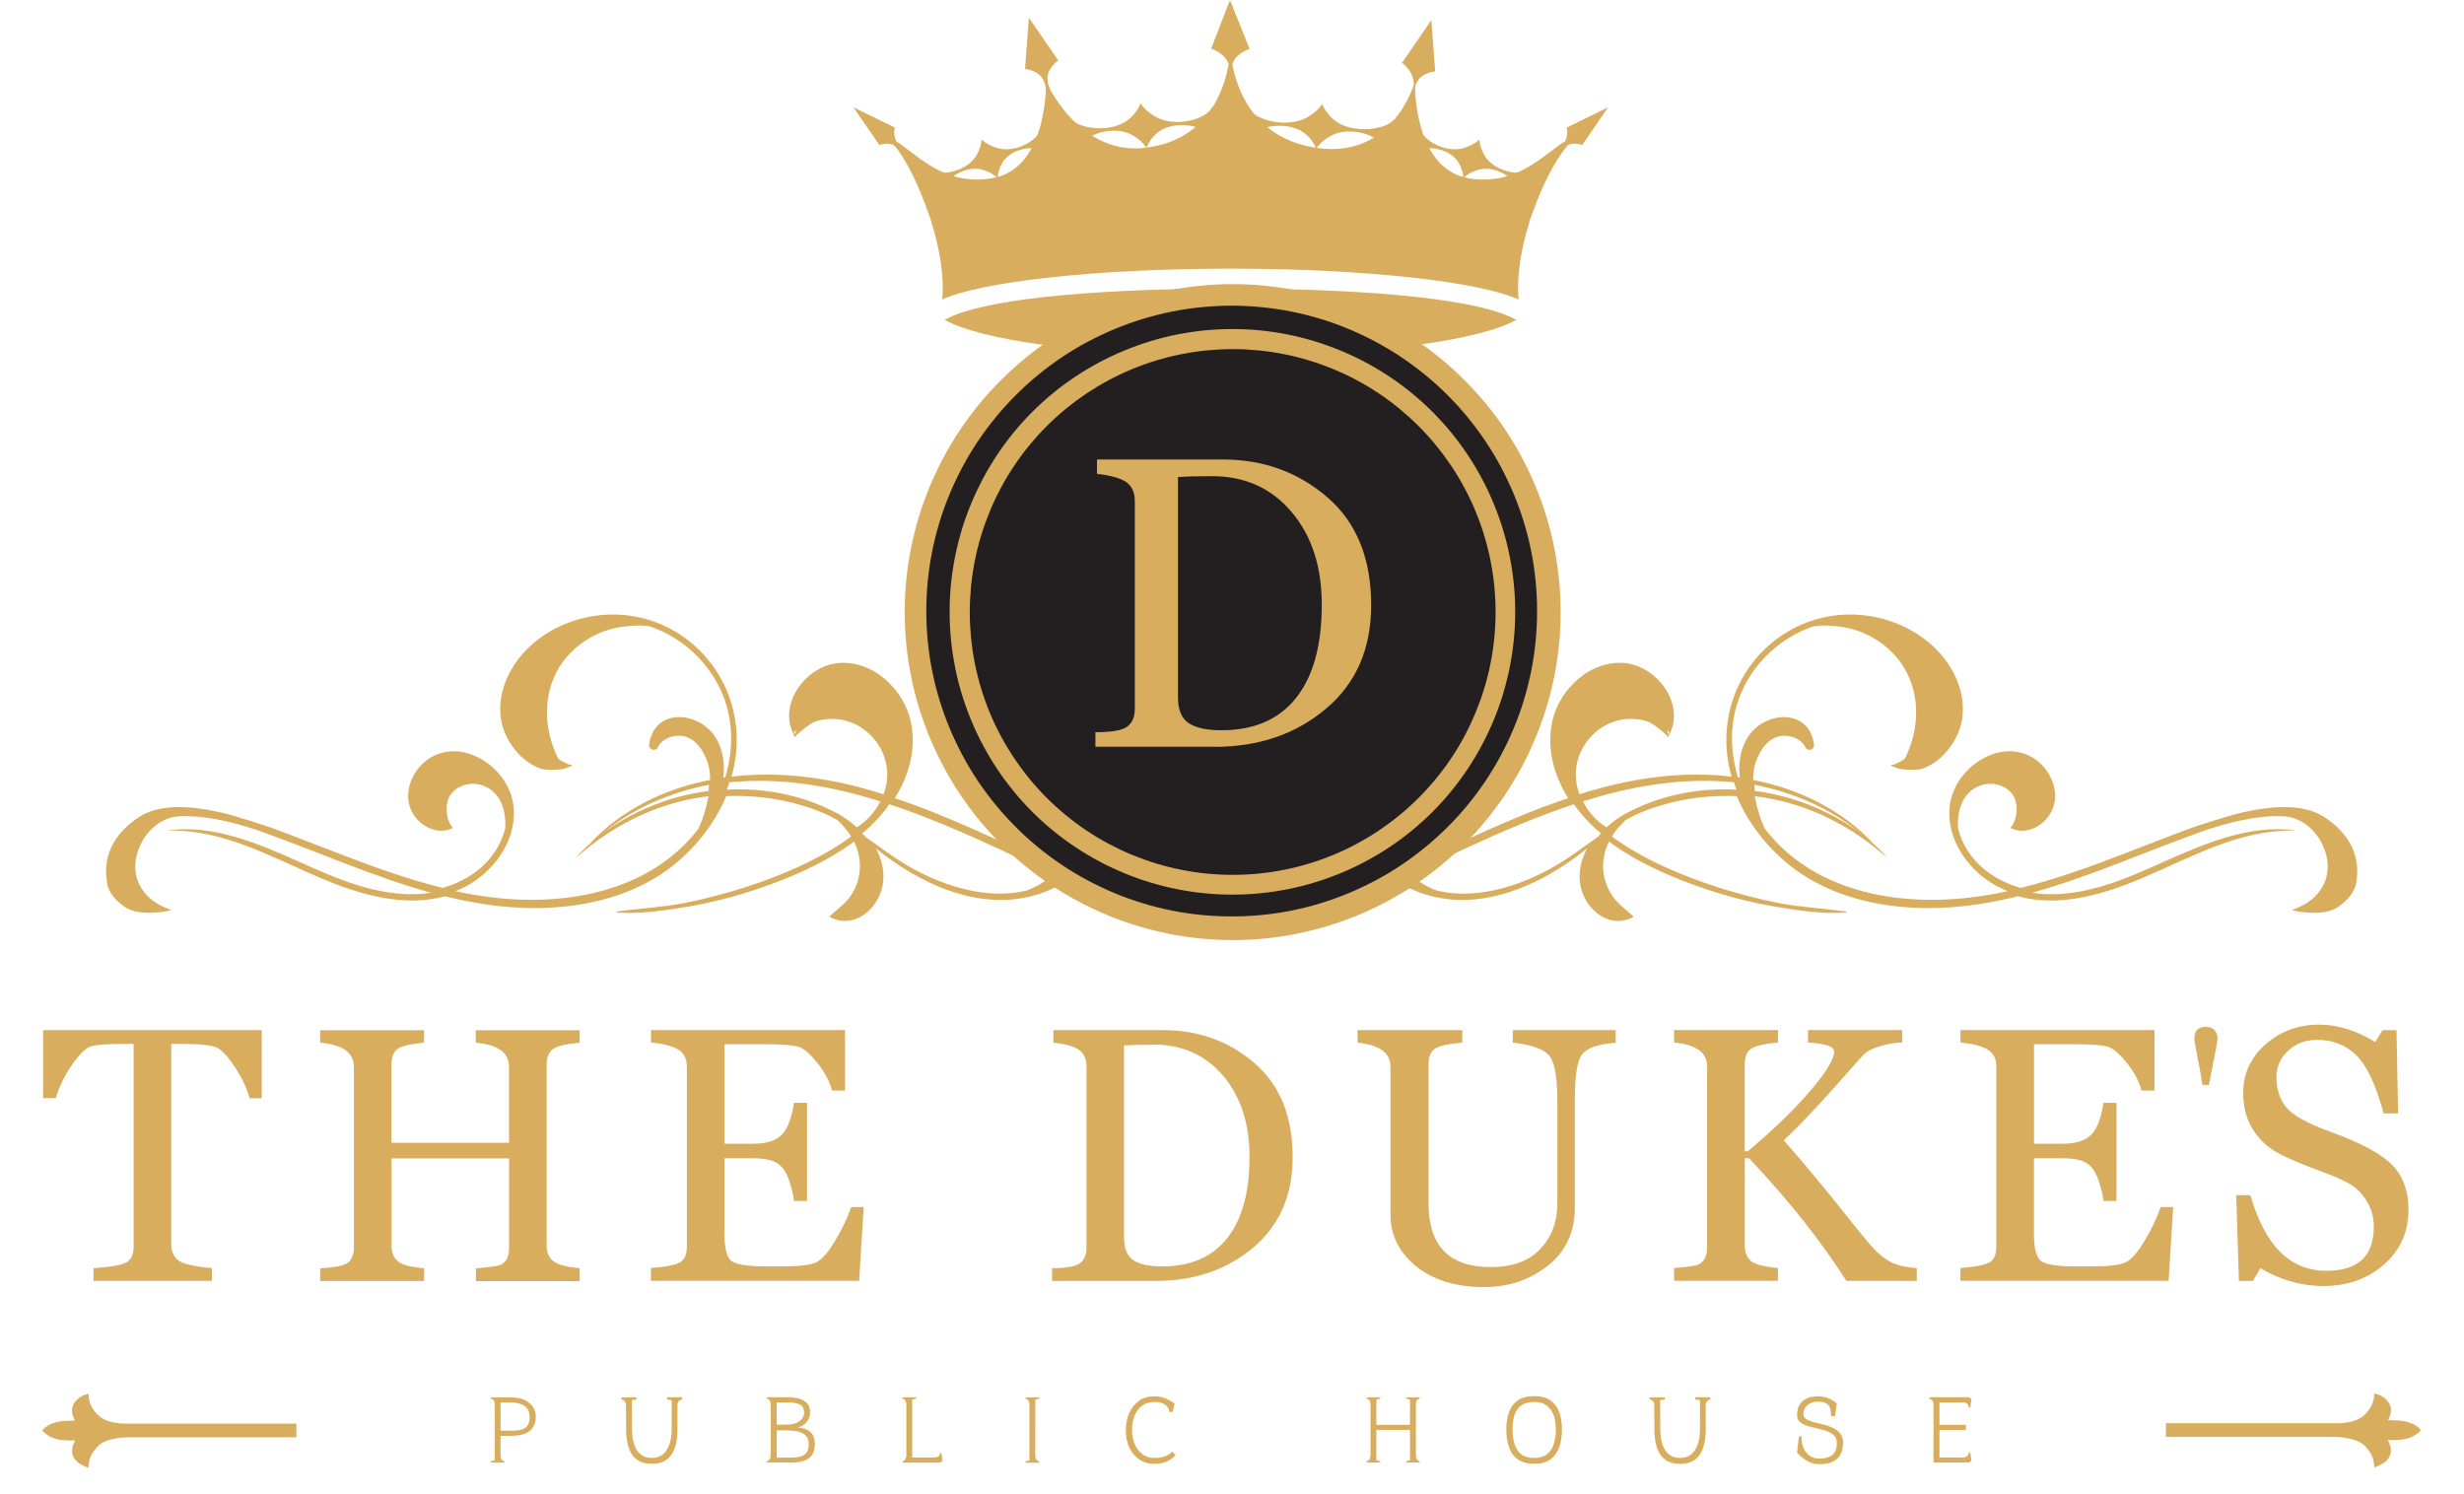 <?xml version="1.0" encoding="UTF-8"?>
<svg id="Layer_1" data-name="Layer 1" xmlns="http://www.w3.org/2000/svg" xmlns:xlink="http://www.w3.org/1999/xlink" viewBox="0 0 326.75 198.08">
  <defs>
    <style>
      .cls-1 {
        fill: #231f20;
      }

      .cls-1, .cls-2, .cls-3, .cls-4, .cls-5 {
        stroke-width: 0px;
      }

      .cls-6 {
        clip-path: url(#clippath-2);
      }

      .cls-7 {
        clip-path: url(#clippath-6);
      }

      .cls-2, .cls-4, .cls-5 {
        fill: none;
      }

      .cls-8 {
        clip-path: url(#clippath-7);
      }

      .cls-9 {
        clip-path: url(#clippath-1);
      }

      .cls-10 {
        clip-path: url(#clippath-4);
      }

      .cls-11 {
        clip-path: url(#clippath);
      }

      .cls-3 {
        fill: #d8ad5d;
      }

      .cls-4 {
        clip-path: url(#clippath-5);
      }

      .cls-12 {
        clip-path: url(#clippath-8);
      }

      .cls-5 {
        clip-path: url(#clippath-3);
      }
    </style>
    <clipPath id="clippath">
      <rect class="cls-2" x="13.22" y="81.05" width="161.86" height="42.75"/>
    </clipPath>
    <clipPath id="clippath-1">
      <rect class="cls-2" x="151.63" y="81.05" width="161.82" height="42.75"/>
    </clipPath>
    <clipPath id="clippath-2">
      <rect class="cls-2" x="112.97" y=".01" width="100.5" height="47.25"/>
    </clipPath>
    <clipPath id="clippath-3">
      <polygon class="cls-2" points="123.58 36.99 131.25 99.52 7.67 114.68 0 52.15 123.58 36.99 123.58 36.99"/>
    </clipPath>
    <clipPath id="clippath-4">
      <polygon class="cls-5" points="123.58 36.99 131.25 99.52 7.67 114.68 0 52.15 123.58 36.99 123.58 36.99"/>
    </clipPath>
    <clipPath id="clippath-5">
      <polygon class="cls-2" points="202.8 37.41 195.59 100 319.27 114.25 326.48 51.66 202.8 37.41 202.8 37.41"/>
    </clipPath>
    <clipPath id="clippath-6">
      <polygon class="cls-4" points="326.75 51.69 319.54 114.28 195.86 100.03 203.07 37.44 326.75 51.69 326.75 51.69"/>
    </clipPath>
    <clipPath id="clippath-7">
      <rect class="cls-2" x="5.55" y="182.33" width="33.75" height="15.75"/>
    </clipPath>
    <clipPath id="clippath-8">
      <rect class="cls-2" x="287.22" y="182.28" width="33.75" height="15.75"/>
    </clipPath>
  </defs>
  <g class="cls-11">
    <path class="cls-3" d="M14.22,117.16c-.85-4.56,1.99-7.28,4.03-8.68,2.82-1.93,6.8-1.63,10.68-.81,2.41.51,7.07,2.11,7.07,2.11,2.82,1.04,5.65,2.16,8.47,3.24,4.66,1.81,9.37,3.54,14.24,4.74,3.81-1.08,7.18-3.71,8.25-7.76,0-.04.04-.09.04-.13.13-2.41-.6-4.92-3.12-5.74-1.45-.47-3.25,0-4.15,1.29-.73,1.08-.64,2.85.04,4.01.17.18.3.39.26.39-2.18,1.08-4.75-.43-5.6-2.59-.98-2.54.51-5.48,2.69-6.77,4.28-2.5,9.75,1.08,10.82,5.56,1.15,5.05-2.57,10.05-7.01,11.95-.17.09-.34.13-.51.22.98.22,2.01.43,2.99.56,10.48,1.73,22.5-.09,29.21-8.84.6-1.29,1.07-2.8,1.33-4.31-6.16.73-11.8,3.36-16.59,7.33l-.04.04c-.3.26-.64.52-.94.78.56-.65,1.16-1.25,1.8-1.81,4.23-4.57,9.96-7.33,15.99-8.5,0-.78-.08-1.51-.3-2.2-.43-1.34-1.24-2.8-2.61-3.41-1.33-.6-3.34-.13-4.02,1.29-.3.6-1.24.3-1.16-.35.64-5,6.76-4.49,8.9-.82.94,1.6,1.15,3.41.94,5.18.09,0,.17-.04.26-.04,1.07-3.58,1.11-7.42-.34-10.96-1.75-4.27-5.35-7.59-9.67-9.06-1.11-.17-1.82-.11-2.78-.04-1.11.08-2.22.3-3.29.69-2.14.78-4.02,2.16-5.39,3.97-2.82,3.8-2.74,8.84-.68,12.94.21.17.47.3.73.43.34.17.64.39,1.03.39.09,0,.09.09,0,.13-.3.13-.51.22-.77.3,0,.09-2.31.43-3.38.04-2.18-.78-3.89-2.76-4.75-4.87-.9-2.29-.64-4.83.3-7.03,2.18-4.96,7.36-7.98,12.57-8.45,5.47-.52,10.78,1.77,14.24,6.04,3.25,4.01,4.4,9.27,3.29,14.28-.09.39-.17.73-.3,1.12.38-.04.77-.09,1.15-.13,6.59-.56,12.92.52,19.03,2.46.81-2.16.64-4.57-.77-6.68-1.2-1.81-3.16-3.06-5.35-3.28-1.03-.09-1.97,0-2.91.3-.98.43-1.75,1.17-2.57,1.85h-.04s0,.04.04.09c.04.09-.13.13-.17.09-.09-.17-.21-.35-.26-.52-1.84-3.97,1.71-8.71,5.82-9.23,4.66-.56,8.94,3.41,9.84,7.85.73,3.54-.26,7.07-2.14,10.05,7.44,2.46,14.63,6.08,21.77,9.32.68-.86,1.11-1.94,1.28-3.15.38-3.15-1.5-5.26-3.76-6.99-.39-.22-.77-.35-1.07-.65-.04,0-.09.04-.13.04-.17.09-.39-.17-.17-.3,1.33-.95,2.69-1.21,4.28-.73,1.5.47,2.82,1.47,3.55,2.89,1.54,2.93.68,6.56-1.45,8.93-.21.26-.47.52-.73.73,1.62.73,3.21,1.42,4.83,2.07,4.06,1.64,9.07,3.45,13.81,3.49,4.36-.82,7.74-3.36,8.64-8.11.43-2.37-.26-4.66-1.8-6.43-1.41-1.6-2.91-2.16-4.79-2.63-.21-.05-.23-.18-.09-.26.34-.17,1.11-.47,1.15-.47,1.75-.6,3.76-.65,5.39.13,1.37.52,2.65,1.42,3.55,2.63,2.22,2.93,1.71,7.2-.13,10.18-4.49,7.25-14.24,6.51-21.21,4.14-3.42-1.17-6.76-2.54-10.05-4.01-2.31,1.72-5.3,2.54-8.13,2.67-6.29.21-12.27-2.85-17.24-6.82.68,1.25,1.07,2.63.98,4.14-.17,3.41-3.59,6.73-7.01,5-.13-.04-.09-.26.04-.26.9-.86,1.84-1.47,2.57-2.5.73-1.04,1.2-2.29,1.28-3.58.09-1.34-.21-2.59-.77-3.71-3.85,2.85-8.47,4.83-12.96,6.34-2.99.99-6.03,1.77-9.11,2.29-3.04.52-6.29.99-9.37.78-.08,0-.08-.13,0-.13,2.99-.43,5.95-.56,8.9-1.12,2.82-.56,5.56-1.29,8.3-2.16,4.32-1.42,9.62-3.54,13.86-6.68-.47-.78-1.11-1.51-1.8-2.16-1.62-.95-3.42-1.6-5.09-2.07-3.12-.91-6.42-1.25-9.67-1.12-1.5,3.58-3.98,6.73-6.97,9.14-4.62,3.71-10.56,5.35-16.38,5.65-4.79.26-9.41-.39-13.94-1.51-5.52,1.51-11.46-.26-16.59-2.46-6.5-2.76-12.83-6.43-20.14-6.25-.04,0-.04-.04,0-.04,6.03-.78,11.89,1.72,17.32,4.14,5.05,2.29,10.35,4.61,15.99,4.31.51-.04,1.03-.09,1.54-.17-7.31-2.03-14.41-5.18-21.51-7.76-1.03-.39-7.08-2.67-11.93-2.37-2.38.15-4.58,2.03-5.43,4.7-.56,1.68-.43,3.49.6,5,.81,1.25,2.01,1.98,3.34,2.54.24.1.34.13.47.22,0,0-4.08.98-6.11-.44-1.14-.8-2.13-1.83-2.37-3.13h0ZM80.1,110.38s-.04,0,0,0c2.18-1.6,4.58-2.85,7.1-3.8,2.18-.82,4.45-1.38,6.76-1.68.04-.26.04-.52.04-.82-5.05.99-9.92,3.06-13.9,6.3,0-.04,0,0,0,0h0ZM105.37,97.44c.09-.22.17-.39.26-.56-.13.09-.21.13-.34.22.04.09.04.22.09.35h0ZM121.07,115.21c4.36,2.41,9.96,4.1,14.93,2.93,1.37-.47,2.65-1.21,3.63-2.2-4.79-2.2-9.49-4.53-14.33-6.51-2.39-.99-4.83-1.94-7.35-2.76-.81,1.12-1.71,2.16-2.74,3.11-.3.26-.56.52-.86.73.17.17.3.35.47.52,2.1,1.47,4.06,2.98,6.24,4.18h0ZM110.03,107.36c1.28.6,2.52,1.38,3.59,2.37,1.37-.86,2.44-2.07,3.12-3.45-5.86-1.85-11.98-2.98-18.09-2.67-.64.04-1.28.09-1.93.13-.09.34-.21.65-.34.99,4.7-.26,9.41.6,13.64,2.63h0Z"/>
    <path class="cls-3" d="M176.49,115.34c.64-1.55.77-4.31-.09-5.87-.08-.17.04-.43.26-.35,1.41.52,2.44,1.04,2.74,2.59.26,1.29.09,2.76-.38,3.97-1.2,3.06-4.92,4.14-7.57,5.48,2.27-1.55,3.98-3.28,5.05-5.82h0Z"/>
  </g>
  <g class="cls-9">
    <path class="cls-3" d="M312.44,117.16c.85-4.56-1.99-7.28-4.03-8.68-2.82-1.93-6.8-1.63-10.68-.81-2.41.51-7.07,2.11-7.07,2.11-2.82,1.04-5.64,2.16-8.47,3.24-4.66,1.81-9.37,3.54-14.24,4.74-3.81-1.08-7.19-3.71-8.26-7.76,0-.04-.04-.09-.04-.13-.13-2.41.6-4.92,3.12-5.74,1.45-.47,3.25,0,4.15,1.29.73,1.08.64,2.85-.04,4.01-.17.18-.3.39-.26.39,2.18,1.08,4.75-.43,5.6-2.59.98-2.54-.51-5.48-2.69-6.77-4.28-2.5-9.75,1.08-10.82,5.56-1.15,5.05,2.57,10.05,7.01,11.95.17.09.34.13.51.22-.98.22-2.01.43-2.99.56-10.48,1.73-22.49-.09-29.21-8.84-.6-1.29-1.07-2.8-1.33-4.31,6.16.73,11.8,3.36,16.59,7.33l.04.04c.3.26.64.52.94.78-.56-.65-1.15-1.25-1.8-1.81-4.23-4.57-9.96-7.33-15.99-8.5,0-.78.09-1.51.3-2.2.43-1.34,1.24-2.8,2.61-3.41,1.33-.6,3.34-.13,4.02,1.29.3.6,1.24.3,1.15-.35-.64-5-6.76-4.49-8.9-.82-.94,1.6-1.15,3.41-.94,5.18-.08,0-.17-.04-.26-.04-1.07-3.58-1.11-7.42.34-10.96,1.75-4.27,5.35-7.59,9.66-9.06,1.11-.17,1.82-.11,2.78-.04,1.11.08,2.22.3,3.29.69,2.14.78,4.02,2.16,5.39,3.97,2.82,3.8,2.74,8.84.68,12.94-.21.17-.47.3-.73.43-.34.17-.64.39-1.03.39-.08,0-.08.09,0,.13.3.13.51.22.77.3,0,.09,2.31.43,3.38.04,2.18-.78,3.89-2.76,4.75-4.87.9-2.29.64-4.83-.3-7.03-2.18-4.96-7.36-7.98-12.57-8.45-5.47-.52-10.78,1.77-14.24,6.04-3.25,4.01-4.4,9.27-3.29,14.28.08.39.17.73.3,1.12-.38-.04-.77-.09-1.16-.13-6.59-.56-12.91.52-19.03,2.46-.81-2.16-.64-4.57.77-6.68,1.2-1.81,3.16-3.06,5.35-3.28,1.03-.09,1.97,0,2.91.3.98.43,1.75,1.17,2.57,1.85h.04s0,.04-.04.09c-.04.09.13.13.17.09.08-.17.21-.35.26-.52,1.84-3.97-1.71-8.71-5.82-9.23-4.66-.56-8.94,3.41-9.84,7.85-.73,3.54.26,7.07,2.14,10.05-7.44,2.46-14.63,6.08-21.77,9.32-.69-.86-1.11-1.94-1.28-3.15-.38-3.15,1.5-5.26,3.76-6.99.39-.22.77-.35,1.07-.65.04,0,.09.04.13.04.17.09.38-.17.17-.3-1.33-.95-2.7-1.21-4.28-.73-1.5.47-2.82,1.47-3.55,2.89-1.54,2.93-.68,6.56,1.45,8.93.21.26.47.52.73.73-1.62.73-3.21,1.42-4.83,2.07-4.06,1.64-9.07,3.45-13.81,3.49-4.36-.82-7.74-3.36-8.64-8.11-.43-2.37.26-4.66,1.8-6.43,1.41-1.6,2.91-2.16,4.79-2.63.21-.05.23-.18.09-.26-.34-.17-1.11-.47-1.15-.47-1.75-.6-3.76-.65-5.39.13-1.37.52-2.65,1.42-3.55,2.63-2.22,2.93-1.71,7.2.13,10.18,4.49,7.25,14.24,6.51,21.21,4.14,3.42-1.17,6.76-2.54,10.05-4.01,2.31,1.72,5.3,2.54,8.13,2.67,6.29.21,12.27-2.85,17.24-6.82-.68,1.25-1.07,2.63-.98,4.14.17,3.41,3.59,6.73,7.01,5,.13-.04.09-.26-.04-.26-.9-.86-1.84-1.47-2.57-2.5-.73-1.04-1.2-2.29-1.28-3.58-.09-1.34.21-2.59.77-3.71,3.85,2.85,8.47,4.83,12.96,6.34,2.99.99,6.03,1.77,9.11,2.29,3.04.52,6.29.99,9.37.78.08,0,.08-.13,0-.13-2.99-.43-5.94-.56-8.9-1.12-2.82-.56-5.56-1.29-8.3-2.16-4.32-1.42-9.62-3.54-13.86-6.68.47-.78,1.11-1.51,1.8-2.16,1.62-.95,3.42-1.6,5.09-2.07,3.12-.91,6.42-1.25,9.67-1.12,1.5,3.58,3.98,6.73,6.97,9.14,4.62,3.71,10.56,5.35,16.38,5.65,4.79.26,9.41-.39,13.94-1.51,5.52,1.51,11.46-.26,16.59-2.46,6.5-2.76,12.83-6.43,20.14-6.25.04,0,.04-.04,0-.04-6.03-.78-11.89,1.72-17.32,4.14-5.05,2.29-10.35,4.61-15.99,4.31-.51-.04-1.03-.09-1.54-.17,7.31-2.03,14.41-5.18,21.51-7.76,1.03-.39,7.08-2.67,11.93-2.37,2.38.15,4.58,2.03,5.43,4.7.56,1.68.43,3.49-.6,5-.81,1.25-2.01,1.98-3.34,2.54-.23.1-.34.13-.47.22,0,0,4.08.98,6.11-.44,1.14-.8,2.13-1.83,2.38-3.13h0ZM246.57,110.38s.04,0,0,0c-2.18-1.6-4.58-2.85-7.1-3.8-2.18-.82-4.45-1.38-6.76-1.68-.04-.26-.04-.52-.04-.82,5.05.99,9.92,3.06,13.9,6.3,0-.04,0,0,0,0h0ZM221.29,97.44c-.09-.22-.17-.39-.26-.56.13.09.21.13.34.22-.04.09-.04.22-.08.35h0ZM205.59,115.21c-4.36,2.41-9.96,4.1-14.93,2.93-1.37-.47-2.65-1.21-3.64-2.2,4.79-2.2,9.49-4.53,14.33-6.51,2.4-.99,4.83-1.94,7.36-2.76.81,1.12,1.71,2.16,2.74,3.11.3.26.56.52.86.73-.17.17-.3.35-.47.52-2.1,1.47-4.06,2.98-6.24,4.18h0ZM216.63,107.36c-1.28.6-2.52,1.38-3.59,2.37-1.37-.86-2.44-2.07-3.12-3.45,5.86-1.85,11.97-2.98,18.09-2.67.64.04,1.28.09,1.93.13.08.34.21.65.34.99-4.7-.26-9.41.6-13.64,2.63h0Z"/>
    <path class="cls-3" d="M150.17,115.34c-.64-1.55-.77-4.31.09-5.87.09-.17-.04-.43-.26-.35-1.41.52-2.44,1.04-2.74,2.59-.26,1.29-.09,2.76.38,3.97,1.2,3.06,4.92,4.14,7.57,5.48-2.27-1.55-3.98-3.28-5.05-5.82h0Z"/>
  </g>
  <path class="cls-3" d="M163.17,38.27s-.07,0-.11,0c-19.72.04-33.28,1.57-37.78,4.15,4.5,2.57,18.06,4.72,37.78,4.84.04,0,.07,0,.11,0s.07,0,.11,0c19.72-.12,33.27-2.27,37.78-4.84-4.49-2.58-18.05-4.12-37.78-4.15-.04,0-.08,0-.11,0"/>
  <path class="cls-3" d="M207.39,18.81c-2.97,1.98-6.41,5.86-12.62,4.83-7.48-1.24-7.14-12.83-7.14-12.83,0,0-2.75,10.31-12.99,8.81-10.52-1.54-11.07-11.4-11.36-11.4-.04,0-.08,0-.11,0s-.07,0-.11,0c-.3,0-.8,10.26-11.36,11.4-8.74.94-12.99-8.81-12.99-8.81,0,0,.34,11.58-7.14,12.83-6.21,1.03-9.65-2.85-12.62-4.83-.23.17-.23.17-.45.34,1.8,2.17,3.34,5.49,4.64,9.19,0,0,0,.01,0,.02.1.24.18.45.24.6.06.18.11.38.16.6,1.21,3.84,1.67,7.46,1.41,10.16,5.18-2.36,20.26-4.08,38.1-4.09h.23c17.84.01,32.92,1.73,38.1,4.09-.26-2.7.2-6.32,1.41-10.16.04-.23.1-.43.16-.6.05-.15.13-.35.24-.6,0,0,0-.01,0-.02,1.31-3.7,2.94-6.96,4.74-9.13-.22-.17-.32-.24-.55-.41"/>
  <path class="cls-3" d="M159.73,15.25c-1.91,1.11-4.7,1.28-6.55.2-.82-.48-1.47-1.06-1.91-1.69,0-.03,0-.05-.01-.08,0,.01-.01.03-.02.04,0-.01-.02-.03-.03-.04,0,.03,0,.05.01.08-.25.69-.73,1.36-1.41,1.96-1.52,1.36-4.31,1.64-6.49.87-.52-.19-.98-.49-1.33-.86.34,1.38.68,2.76,1.03,4.14.14-.45.4-.87.79-1.2,1.62-1.39,4.5-1.8,6.35-.75.82.46,1.45,1.04,1.86,1.67,0,.03,0,.05.01.08,0-.01.01-.03.01-.04,0,.01.02.03.03.04,0-.03,0-.05-.01-.08.23-.69.69-1.35,1.37-1.94,1.52-1.32,4.43-1.39,6.38-.3.46.26.84.63,1.09,1.05-.04-1.4-.08-2.81-.12-4.21-.24.42-.6.79-1.06,1.06"/>
  <path class="cls-3" d="M137.57,17.96c-1.3,1.43-3.57,2.21-5.38,1.66-.8-.25-1.49-.62-2-1.09,0-.02-.02-.05-.03-.07,0,.02,0,.03,0,.04-.01,0-.02-.02-.03-.03,0,.02.02.05.03.07-.04.68-.27,1.39-.68,2.09-.92,1.56-3.17,2.46-5.18,2.27-.48-.05-.93-.22-1.32-.47.63,1.16,1.26,2.32,1.88,3.48,0-.44.12-.88.36-1.26,1.01-1.62,3.3-2.65,5.09-2.13.8.23,1.47.6,1.96,1.08.01.02.02.05.03.07,0-.01,0-.03,0-.04,0,.01.02.02.03.03-.01-.02-.02-.05-.03-.07.02-.67.24-1.37.65-2.05.93-1.53,3.33-2.25,5.21-1.71.45.13.85.38,1.16.7-.38-1.25-.77-2.51-1.15-3.76-.1.43-.3.85-.61,1.19"/>
  <path class="cls-3" d="M166.62,15.33c1.97,1.12,4.84,1.29,6.74.22.84-.48,1.51-1.06,1.96-1.69,0-.03,0-.05.01-.08,0,.01.01.03.02.04,0-.01.02-.03.03-.04,0,.03,0,.05-.01.08.26.69.76,1.36,1.45,1.97,1.56,1.36,4.43,1.65,6.68.89.54-.19,1.01-.49,1.37-.86-.35,1.38-.7,2.76-1.05,4.14-.14-.45-.42-.88-.82-1.21-1.67-1.39-4.64-1.81-6.53-.77-.84.46-1.49,1.03-1.91,1.67,0,.03,0,.05-.01.08,0-.01-.01-.03-.02-.04,0,.01-.02.03-.03.04,0-.03,0-.05.01-.08-.24-.69-.71-1.35-1.41-1.94-1.57-1.33-4.57-1.4-6.57-.31-.48.26-.86.63-1.12,1.05.04-1.4.08-2.81.12-4.21.25.42.62.79,1.09,1.06"/>
  <g class="cls-6">
    <path class="cls-3" d="M188.78,17.96c1.3,1.43,3.57,2.21,5.38,1.66.8-.25,1.49-.62,2-1.09,0-.02.02-.05.03-.07,0,.02,0,.03,0,.04.01,0,.02-.02.03-.03,0,.02-.02.05-.03.07.04.68.27,1.39.68,2.09.92,1.56,3.17,2.46,5.18,2.27.48-.05.94-.22,1.32-.47-.63,1.16-1.26,2.32-1.88,3.48,0-.44-.12-.88-.36-1.26-1.01-1.62-3.3-2.65-5.09-2.13-.8.23-1.47.6-1.96,1.08,0,.02-.02.05-.03.07,0-.01,0-.03,0-.04,0,.01-.02.02-.03.03,0-.02.02-.05.03-.07-.02-.67-.24-1.37-.65-2.05-.93-1.53-3.33-2.25-5.21-1.71-.45.13-.85.38-1.16.7.38-1.25.77-2.51,1.15-3.76.1.43.3.85.61,1.19"/>
    <path class="cls-3" d="M162.63,10.94c-.06.08.02.39-.06.46l1.57-.28s-.05-.04-.08-.07c-.94-1.09-.98-2.7.07-3.64.48-.43,1.03-.75,1.62-.93-.02,0-.04-.02-.06-.03l-2.58-6.44-2.5,6.44c.52.18,1.01.45,1.44.81,1.09.91,1.46,2.57.57,3.68"/>
  </g>
  <path class="cls-3" d="M138.69,11.79c.13-.03.26-.05.41-.05.05,0,.09.01.13.01-.41-.79-.46-1.73-.02-2.49.3-.52.7-.96,1.16-1.27-.02,0-.04-.01-.06-.01l-3.87-5.63-.51,6.8c.49.05.98.2,1.45.45.8.43,1.25,1.28,1.3,2.19"/>
  <path class="cls-3" d="M120.34,21.12c.03.08.04.15.06.23l.82-.95s-.05,0-.08,0c-1.12-.22-2.24-1.16-2.47-2.21-.11-.47-.11-.92,0-1.3-.01,0-.03,0-.05.01l-5.45-2.67,3.45,5.01c.32-.13.71-.19,1.13-.18,1.06.04,2.18.99,2.6,2.07"/>
  <path class="cls-3" d="M187.73,13.38c.03.09-.62.26-.57.34l-.48-.4s-.03.02,0,0c1.09-.84,1.02-2.59.36-3.74-.3-.52-.7-.96-1.16-1.27.02,0,.04-.01.06-.01l3.87-5.63.51,6.8c-.49.05-.98.2-1.45.45-1.18.63-1.62,2.17-1.13,3.46"/>
  <path class="cls-3" d="M206.08,21.12c-.03.08-.04.15-.06.23l-.82-.95s.05,0,.08,0c1.12-.22,2.24-1.16,2.47-2.21.11-.47.11-.92,0-1.3.01,0,.03,0,.05.01l5.45-2.67-3.44,5.01c-.32-.13-.71-.19-1.13-.18-1.06.04-2.18.99-2.6,2.07"/>
  <path class="cls-3" d="M206.96,81.18c0,1.43-.07,2.85-.21,4.26-.14,1.42-.35,2.82-.63,4.22-.28,1.4-.62,2.78-1.04,4.14-.41,1.36-.89,2.7-1.44,4.02-.54,1.32-1.15,2.6-1.82,3.86-.67,1.26-1.4,2.48-2.19,3.66-.79,1.18-1.64,2.33-2.54,3.43-.9,1.1-1.86,2.16-2.87,3.16-1.01,1.01-2.06,1.96-3.16,2.87-1.1.9-2.24,1.75-3.43,2.54-1.18.79-2.4,1.52-3.66,2.19-1.26.67-2.54,1.28-3.86,1.83-1.32.54-2.66,1.02-4.02,1.44-1.36.41-2.74.76-4.14,1.04-1.4.28-2.81.49-4.22.63-1.42.14-2.84.21-4.26.21s-2.85-.07-4.26-.21c-1.42-.14-2.83-.35-4.22-.63-1.4-.28-2.78-.62-4.14-1.04-1.36-.41-2.7-.89-4.02-1.44-1.32-.55-2.6-1.15-3.86-1.83-1.26-.67-2.48-1.4-3.66-2.19-1.19-.79-2.33-1.64-3.43-2.54-1.1-.9-2.15-1.86-3.16-2.87-1.01-1.01-1.96-2.06-2.87-3.16-.9-1.1-1.75-2.24-2.54-3.43-.79-1.18-1.52-2.4-2.19-3.66-.67-1.26-1.28-2.54-1.83-3.86-.54-1.32-1.02-2.66-1.44-4.02-.41-1.36-.76-2.74-1.04-4.14-.28-1.4-.49-2.8-.63-4.22-.14-1.42-.21-2.84-.21-4.26s.07-2.85.21-4.26c.14-1.42.35-2.83.63-4.22.28-1.4.62-2.78,1.04-4.14.41-1.36.89-2.7,1.44-4.02.55-1.32,1.15-2.6,1.83-3.86.67-1.26,1.4-2.48,2.19-3.66.79-1.18,1.64-2.33,2.54-3.43.9-1.1,1.86-2.15,2.87-3.16,1.01-1.01,2.06-1.96,3.16-2.87,1.1-.9,2.24-1.75,3.43-2.54,1.18-.79,2.4-1.52,3.66-2.19,1.26-.67,2.54-1.28,3.86-1.83,1.32-.54,2.66-1.02,4.02-1.44,1.36-.41,2.74-.76,4.14-1.04,1.4-.28,2.81-.49,4.22-.63,1.42-.14,2.84-.21,4.26-.21s2.85.07,4.26.21c1.42.14,2.82.35,4.22.63,1.4.28,2.78.62,4.14,1.04,1.36.41,2.7.89,4.02,1.44,1.32.55,2.6,1.15,3.86,1.83,1.26.67,2.48,1.4,3.66,2.19,1.18.79,2.33,1.64,3.43,2.54,1.1.9,2.16,1.86,3.16,2.87,1.01,1.01,1.96,2.06,2.87,3.16.9,1.1,1.75,2.24,2.54,3.43.79,1.18,1.52,2.4,2.19,3.66.67,1.26,1.28,2.54,1.82,3.86.55,1.32,1.03,2.66,1.44,4.02.41,1.36.76,2.74,1.04,4.14.28,1.4.49,2.8.63,4.22.14,1.42.21,2.84.21,4.26h0Z"/>
  <path class="cls-1" d="M203.83,81.05c0,1.33-.06,2.65-.19,3.97-.13,1.32-.32,2.63-.58,3.93s-.58,2.59-.97,3.86c-.38,1.27-.83,2.52-1.34,3.74-.51,1.23-1.07,2.42-1.7,3.59-.63,1.17-1.31,2.31-2.04,3.41-.74,1.1-1.53,2.17-2.37,3.19-.84,1.02-1.73,2.01-2.67,2.94s-1.92,1.83-2.95,2.67c-1.02.84-2.09,1.63-3.19,2.37-1.1.74-2.24,1.42-3.41,2.04-1.17.62-2.37,1.19-3.59,1.7-1.23.51-2.47.95-3.74,1.34-1.27.39-2.56.71-3.86.97-1.3.26-2.61.45-3.93.58-1.32.13-2.64.19-3.97.19s-2.65-.07-3.97-.19c-1.32-.13-2.63-.32-3.93-.58-1.3-.26-2.59-.58-3.86-.97-1.27-.38-2.52-.83-3.74-1.34-1.22-.51-2.42-1.07-3.59-1.7-1.17-.62-2.31-1.31-3.41-2.04-1.1-.74-2.17-1.53-3.19-2.37-1.02-.84-2.01-1.73-2.94-2.67-.94-.94-1.83-1.92-2.67-2.94-.84-1.03-1.63-2.09-2.37-3.19-.74-1.1-1.42-2.24-2.04-3.41-.63-1.17-1.19-2.37-1.7-3.59-.51-1.23-.95-2.47-1.34-3.74-.39-1.27-.71-2.56-.97-3.86s-.45-2.61-.58-3.93c-.13-1.32-.19-2.64-.19-3.97s.06-2.65.19-3.97c.13-1.32.32-2.63.58-3.93.26-1.3.58-2.59.97-3.86.38-1.27.83-2.52,1.34-3.74.51-1.23,1.07-2.42,1.7-3.59.62-1.17,1.31-2.31,2.04-3.41.74-1.1,1.53-2.17,2.37-3.19.84-1.03,1.73-2.01,2.67-2.95.94-.94,1.92-1.83,2.94-2.67,1.02-.84,2.09-1.63,3.19-2.37,1.1-.74,2.24-1.42,3.41-2.04,1.17-.62,2.37-1.19,3.59-1.7,1.23-.51,2.47-.95,3.74-1.34,1.27-.38,2.56-.71,3.86-.97,1.3-.26,2.61-.45,3.93-.58,1.32-.13,2.64-.2,3.97-.2s2.65.07,3.97.2c1.32.13,2.63.32,3.93.58,1.3.26,2.59.58,3.86.97,1.27.38,2.52.83,3.74,1.34,1.22.51,2.42,1.07,3.59,1.7,1.17.63,2.31,1.31,3.41,2.04,1.1.74,2.17,1.53,3.19,2.37,1.03.84,2.01,1.73,2.95,2.67.94.94,1.83,1.92,2.67,2.95.84,1.02,1.63,2.09,2.37,3.19.74,1.1,1.42,2.24,2.04,3.41.62,1.17,1.19,2.37,1.7,3.59.51,1.23.95,2.47,1.34,3.74.39,1.27.71,2.56.97,3.86.26,1.3.45,2.61.58,3.93.13,1.32.19,2.64.19,3.97h0Z"/>
  <g class="cls-10">
    <path class="cls-3" d="M12.75,82.53c.78-.42,1.08-1.4.66-2.19-.42-.79-1.4-1.09-2.18-.67-.78.42-1.08,1.4-.66,2.19.42.79,1.39,1.09,2.17.67h0ZM72.26,62.76c2.91-7.32,12-12.82,21.13-4.02l.17-.07c-10.72-12.67-20.2-2.93-22.94,3.97-.35.89-.63,1.79-.85,2.69.52.21,1.04.33,1.65.37.19-1.02.46-2,.83-2.94h0ZM19.27,96.97c3.07-4.22,7.93-6.15,12.71-4.26-1.67-6.6-10.62-5.59-12.47.33-.61-1.87,1.83-5.01,1.59-4.9-3.88.13-5.42,2.75-6.32,6.11-.94,3.53-.61,6.1.37,9.19-4.99-5.86-5.83-13.18-3.25-19.4-.7-.71-1.45-1.02-2.22-1.21-2.4,4.27-3.6,9.12-3.02,14.16.89-.67,1.72-.57,2.56-1.03-3.22,4.97.82,12.5,1,12.82.6,1.12,2.96,3.97,5.11,4.43,0,0-2.09-7.96,3.94-16.25h0ZM122.5,50.04c-2.84-5.4-5.26-7.67-10.43-9.39-4.96-1.65-8.68-1.11-13.36,1.42-3.71,2-8.97,9.16-3.63,15.59-3.89-7.95,7.21-16.17,15.15-12.15,6.92,3.51,9.49,12.47,8.77,17.65-1.43,10.38-12.39,19.14-32.68,11.54-9.25-3.47-18.7-7.93-28.19-9.85.15.01.31.02.47.03,11.35.96,18.98,6.4,32.92,9.23,10.83,2.2,25.19-.1,24.41-14.14-.24-4.4-2.95-9.51-7.95-11.04-7.02-2.13-14.03,3.61-11.7,8.51l.08-.04c-1.19-4.08,2.55-6.75,5-7.49,12.55-3.79,18.26,11.4,9.58,20.22-4.65,4.74-13.15,4.31-20.72,2.62,1.72-1.06,2.04-1.85,2.27-3.09,1.26-.06,1.27,2.12,3.84,1.76-.33-6.57-3.14-4.24-3.29-7.58,2.55-.55,4.46,2.93,6.44,4.58,2.49,2.07,3.68,1.72,8.29.1-1.44-1.97-2.46-1.63-3.22-2.55,7.76-1.93,6.9-10.68.52-13.79-6.31-3.08-10.04,8.37-3.91,8.5-2.5-1.03-1.64-4.51.88-4.47-.83,2.45.52,4.04,2.38,2.99.26-.15.04-1.52,1.08-2.02.96-.46,1.7-.44,2.57.25,4.42,3.46-2.35,8.64-5.75,8.4-3.83-.26-8.1-3.03-10.38-5.59-1.78-1.99-7.21-6.57-10.74-3.01-1.24,1.25-2.08,3.58-.45,4.61,1.98,1.26,3.38-2.38.86-2.59l-.13-.15c-.45-2.87,6.97-4.13,7.12,2.86.05,2.28-3.55,3.84-3.09,7.51,1.48.37,2.48-.59,3.25-1.67-1.03,1.97,1.1,2.68.84,4.81-4.41-1.03-8.45-2.46-11.15-3.51-4.92-1.9-16.07-4.53-21.15-5.19-5.51-.71-11.19-.79-16.54-.09-8.91.79-18.91,3.97-26.49,12.74-.46.46-.92.93-1.35,1.42.66.24,1.33.45,1.99.56.63-.74,1.32-1.43,2.08-2.08,4.05-3.47,9.95-6.1,15.88-6.57,4.41-.35,10.42-.21,11.85,7.62.54,2.96-2.53,7.28-5.62,6,1.97-.55,2.56-1.99,2.5-2.79.09-2.88-3.19-3.91-5.17-2.33-1.91,1.52-1.8,4.55-.31,6.11,3.96,4.12,10.67-.76,9.82-6.13-1.52-9.65-11.18-10.83-18.68-9.12,5.18-2.07,10.91-2.73,15.07-3.25,6.79-.85,16.68,1.57,23.14,4.25,26.3,10.91,45.42,18.5,56.98.43,2.74-4.28,3.49-14.09.03-20.67h0ZM107.79,68.55c.19.25.19.15,0,0h0ZM69.13,82.7c1.49-.06,3.01-1.07,3.43-2.09-.08.01-3.38,1.52-6,.38-1.78-.78-3.49-8.46-9.35-11.61-4.76-2.55-13.79-4.11-23.31-1.28,5.1-.9,8.38,2.42,8.38,2.42,1.67-4.16,12.73-1.55,10.31,5.6,1.33-.12,2.85-1.14,3.76-2.63.28,3.42-3.13,4.15-2.97,6.11.15,1.86,2.62,3.02,2.37,4.84,1.27-1.34,4.42-2.17,4.06-7.37.4,4.37,6.77,10.87,10.04,8.95-2.05-.51-2.85-1.72-2.92-2.18,4.51,3.73,8.67,2.17,10.51-.68-2.41,1.54-5.41,1.29-8.3-.45h0ZM36.37,98.24c-.35.25-.7.51-1.05.76.14.24.27.48.39.74.87,1.79.62,5.3-1.55,6-.08.03-1.29-1.45-2.67-.14-1.63,1.56-.62,3.46.83,3.75,3.47.69,6.72-5.03,4.63-9.89-.19-.43-.38-.84-.59-1.22h0ZM33.5,94.83c-1.59-1.17-3.39-1.61-5.17-1.5.03.46-.06.95-.07,1.48,1.57-.06,3.14.33,4.52,1.31.3-.44.6-.83.72-1.29h0ZM17.4,102.62c-1.32,3.06-2.01,6.94-1.13,11-.19-3.38.48-7.95,1.63-10.33.9-1.87,2.98-6.23,7.62-7.91-.14-.42-.34-.81-.56-1.17-3.64,1.64-5.83,4.56-7.55,8.42h0ZM35.16,97.6c.42-.3.51-.88.21-1.3-.29-.42-.87-.52-1.29-.22-.42.3-.51.88-.22,1.3.3.42.88.52,1.3.22h0ZM26.23,93.52c-.36.26-.45.77-.19,1.14.26.37.77.46,1.13.19.37-.27.45-.78.19-1.15-.26-.36-.77-.45-1.13-.19h0Z"/>
  </g>
  <g class="cls-7">
    <path class="cls-3" d="M313.95,82.14c-.79-.42-1.09-1.4-.68-2.19.41-.79,1.39-1.1,2.17-.68.79.41,1.09,1.39.67,2.18-.41.79-1.39,1.1-2.17.69h0ZM254.3,62.81c-2.96-7.29-12.09-12.73-21.16-3.86l-.17-.07c10.62-12.74,20.18-3.08,22.96,3.8.35.88.64,1.78.87,2.68-.52.22-1.04.34-1.65.38-.2-1.01-.48-2-.86-2.93h0ZM307.54,96.63c-3.1-4.2-7.97-6.1-12.74-4.17,1.62-6.62,10.58-5.66,12.47.24.59-1.87-1.87-5-1.62-4.88,3.89.1,5.44,2.71,6.37,6.07.97,3.52.66,6.09-.3,9.19,4.95-5.89,5.73-13.22,3.11-19.42.69-.72,1.44-1.03,2.21-1.23,2.43,4.25,3.66,9.1,3.12,14.14-.89-.66-1.72-.56-2.57-1.01,3.26,4.95-.73,12.5-.9,12.83-.59,1.12-2.93,3.99-5.08,4.47,0,0,2.03-7.97-4.05-16.22h0ZM203.97,50.47c2.8-5.42,5.21-7.71,10.36-9.47,4.94-1.69,8.67-1.17,13.37,1.32,3.72,1.97,9.03,9.09,3.74,15.56,3.83-7.97-7.34-16.12-15.24-12.04-6.89,3.57-9.4,12.54-8.64,17.72,1.5,10.37,12.53,19.04,32.76,11.3,9.22-3.54,18.64-8.07,28.11-10.05-.15.01-.31.02-.47.03-11.34,1.04-18.93,6.54-32.85,9.47-10.82,2.28-25.19.09-24.51-13.96.21-4.4,2.88-9.54,7.87-11.1,7-2.19,14.06,3.5,11.76,8.43l-.08-.04c1.16-4.09-2.6-6.73-5.06-7.45-12.58-3.7-18.17,11.54-9.43,20.29,4.69,4.7,13.19,4.21,20.74,2.46-1.73-1.05-2.06-1.83-2.29-3.07-1.26-.05-1.26,2.13-3.83,1.79.28-6.58,3.11-4.26,3.24-7.6-2.56-.54-4.43,2.96-6.4,4.62-2.48,2.09-3.67,1.75-8.29.16,1.43-1.99,2.45-1.65,3.2-2.58-7.78-1.87-6.98-10.63-.62-13.79,6.29-3.13,10.1,8.3,3.97,8.48,2.5-1.05,1.61-4.52-.92-4.46.85,2.45-.49,4.05-2.36,3.01-.26-.15-.06-1.52-1.09-2.01-.96-.46-1.7-.42-2.57.26-4.39,3.49,2.42,8.62,5.81,8.36,3.82-.29,8.07-3.09,10.34-5.66,1.76-2.01,7.17-6.62,10.72-3.09,1.25,1.24,2.1,3.56.49,4.61-1.97,1.28-3.4-2.35-.88-2.58l.13-.15c.42-2.87-7-4.08-7.1,2.91-.03,2.28,3.58,3.82,3.14,7.48-1.48.38-2.48-.58-3.26-1.65,1.05,1.96-1.08,2.69-.8,4.81,4.4-1.07,8.43-2.52,11.12-3.59,4.91-1.93,16.04-4.65,21.11-5.34,5.51-.75,11.19-.87,16.54-.21,8.91.73,18.94,3.83,26.58,12.54.47.46.93.93,1.36,1.41-.66.25-1.32.46-1.98.58-.64-.73-1.33-1.43-2.1-2.07-4.08-3.44-10-6.02-15.93-6.45-4.42-.32-10.42-.13-11.8,7.7-.52,2.97,2.59,7.26,5.66,5.96-1.97-.54-2.57-1.97-2.52-2.78-.11-2.88,3.16-3.93,5.15-2.36,1.92,1.51,1.84,4.54.35,6.11-3.93,4.15-10.67-.68-9.86-6.06,1.45-9.66,11.09-10.91,18.61-9.26-5.19-2.04-10.93-2.65-15.1-3.14-6.79-.8-16.66,1.69-23.11,4.43-26.21,11.1-45.28,18.83-56.97.85-2.77-4.26-3.59-14.07-.18-20.67h0ZM218.82,68.86c-.19.26-.19.15,0,0h0ZM257.57,82.73c-1.49-.05-3.02-1.05-3.45-2.07.08.01,3.39,1.49,6,.33,1.77-.79,3.43-8.49,9.27-11.68,4.74-2.59,13.76-4.21,23.3-1.45-5.1-.86-8.36,2.49-8.36,2.49-1.7-4.15-12.74-1.46-10.26,5.67-1.33-.11-2.85-1.12-3.78-2.6-.26,3.42,3.16,4.13,3.02,6.09-.14,1.87-2.59,3.04-2.33,4.85-1.28-1.33-4.44-2.13-4.11-7.34-.37,4.37-6.69,10.92-9.97,9.02,2.05-.52,2.84-1.74,2.9-2.21-4.49,3.76-8.65,2.23-10.52-.6,2.42,1.52,5.42,1.25,8.29-.51h0ZM290.45,98.03c.35.25.7.5,1.06.75-.13.24-.26.48-.38.74-.85,1.8-.58,5.31,1.6,5.99.08.03,1.28-1.46,2.67-.16,1.64,1.54.65,3.45-.81,3.76-3.47.72-6.76-4.98-4.7-9.86.18-.43.37-.84.58-1.22h0ZM293.3,94.59c1.58-1.18,3.38-1.63,5.16-1.54-.02.46.07.95.08,1.48-1.57-.05-3.13.36-4.51,1.34-.3-.44-.6-.82-.73-1.29h0ZM309.45,102.26c1.34,3.05,2.06,6.93,1.21,10.99.17-3.38-.54-7.95-1.7-10.32-.91-1.86-3.02-6.21-7.67-7.86.14-.42.33-.81.56-1.17,3.65,1.61,5.86,4.51,7.61,8.37h0ZM291.66,97.38c-.42-.3-.52-.88-.22-1.3.29-.42.87-.53,1.29-.23.42.3.52.88.23,1.3-.3.42-.88.53-1.29.23h0ZM300.56,93.23c.37.26.46.77.2,1.14-.26.37-.76.46-1.13.2-.37-.26-.45-.77-.2-1.15.26-.37.76-.46,1.13-.2h0Z"/>
  </g>
  <path class="cls-3" d="M34.71,145.64v-9.02H5.72v9.02h1.69c.44-1.52,1.14-2.98,2.12-4.39.98-1.41,1.8-2.23,2.46-2.46.66-.23,2.13-.34,4.39-.34h1.34v26.81c0,1.08-.31,1.8-.94,2.16-.63.36-2.09.62-4.38.77v1.69h15.7v-1.69c-2.47-.23-3.98-.6-4.55-1.1-.56-.5-.84-1.19-.84-2.06v-26.58h1.41c2.48,0,4.06.18,4.72.53.66.35,1.45,1.23,2.37,2.64s1.54,2.75,1.89,4.03h1.62ZM76.87,169.88v-1.69c-1.66-.14-2.8-.43-3.43-.88s-.95-1.16-.95-2.14v-23.95c0-1.06.32-1.78.95-2.16s1.78-.63,3.43-.77v-1.66h-13.78v1.66c2.94.25,4.41,1.31,4.41,3.19v10.08h-15.59v-10.34c0-1.09.31-1.82.93-2.18.62-.36,1.75-.61,3.39-.75v-1.66h-13.78v1.66c2.98.25,4.48,1.31,4.48,3.19v24c0,.75-.21,1.37-.63,1.85-.42.48-1.7.77-3.84.87v1.69h13.78v-1.69c-1.72-.14-2.87-.44-3.45-.9-.58-.46-.87-1.17-.87-2.12v-11.55h15.59v11.86c0,.69-.11,1.2-.34,1.55-.23.34-.51.59-.84.73-.34.14-1.41.29-3.22.45v1.69h13.78ZM114.54,160.08h-1.66c-.52,1.47-1.23,2.98-2.16,4.52-.92,1.55-1.77,2.49-2.53,2.84-.77.34-2.24.52-4.43.52h-2.04c-2.56,0-4.14-.25-4.75-.75-.6-.5-.9-1.7-.9-3.61v-9.98h3.75c1.52,0,2.61.22,3.27.66.66.44,1.18,1.18,1.54,2.24.36,1.05.58,1.97.66,2.75h1.73v-13.01h-1.73c-.31,2.05-.86,3.47-1.64,4.25-.78.79-2.05,1.18-3.82,1.18h-3.75v-13.2h5.23c2.55,0,4.15.14,4.8.42s1.44,1,2.36,2.16c.91,1.16,1.54,2.34,1.86,3.56h1.73v-8.02h-25.73v1.66c1.5.13,2.67.41,3.5.87.84.45,1.25,1.23,1.25,2.32v23.88c0,.98-.27,1.66-.81,2.03-.54.37-1.86.64-3.95.81v1.69h27.61l.61-9.8h0ZM153.28,169.88c5.11,0,9.41-1.47,12.9-4.41,3.49-2.94,5.24-6.94,5.24-12,0-5.41-1.69-9.57-5.07-12.48-3.38-2.91-7.42-4.37-12.11-4.37h-14.55v1.66c1.59.17,2.72.49,3.39.95.66.46,1,1.21,1,2.24v24c0,.94-.29,1.63-.87,2.06-.58.44-1.81.66-3.7.66v1.69h13.78ZM153,138.54c3.8,0,6.86,1.38,9.2,4.14,2.34,2.76,3.5,6.34,3.5,10.75,0,4.69-.99,8.28-2.96,10.78-1.98,2.5-4.86,3.75-8.64,3.75-1.72,0-2.99-.28-3.81-.83-.82-.55-1.23-1.54-1.23-2.96v-25.52c1-.06,2.31-.09,3.94-.09h0ZM214.25,136.62h-13.64v1.66c2.3.25,3.86.77,4.68,1.55.82.78,1.23,2.83,1.23,6.14v13.69c0,2.38-.75,4.37-2.26,5.98-1.51,1.61-3.7,2.41-6.57,2.41-5.5,0-8.25-2.81-8.25-8.44v-18.4c0-1.02.28-1.72.83-2.11.55-.39,1.77-.66,3.64-.82v-1.66h-13.88v1.66c2.91.3,4.36,1.36,4.36,3.19v19.62c0,2.72,1.13,5,3.39,6.84,2.26,1.84,5.28,2.77,9.06,2.77,3.2,0,6-.94,8.4-2.82,2.4-1.88,3.6-4.46,3.6-7.75v-14.44c0-3.02.31-4.96.94-5.82.62-.87,2.12-1.39,4.48-1.58v-1.66h0ZM254.18,169.88v-1.69c-1.47-.12-2.58-.38-3.33-.76-.75-.38-1.43-.88-2.05-1.49-.62-.61-2-2.27-4.14-4.97-3.03-3.8-5.73-7.04-8.11-9.73,2.23-2.12,4.76-4.79,7.57-7.99,1.88-2.16,2.98-3.38,3.33-3.66.34-.28,1-.57,1.98-.87.98-.3,1.92-.45,2.82-.45v-1.66h-12.49v1.66c2.31.14,3.47.53,3.47,1.17,0,1.03-1.07,2.79-3.2,5.27s-4.88,5.14-8.24,7.97h-.42v-11.48c0-1.09.32-1.82.96-2.18.64-.36,1.79-.61,3.45-.75v-1.66h-13.78v1.66c2.92.25,4.38,1.31,4.38,3.19v24c0,.63-.12,1.12-.35,1.5s-.52.63-.84.77-1.39.29-3.19.45v1.69h13.78v-1.69c-1.98-.19-3.21-.53-3.69-1.03-.48-.5-.71-1.16-.71-1.99v-11.55h.56c5.25,5.56,9.55,10.98,12.91,16.27h9.33ZM288.19,160.08h-1.66c-.52,1.47-1.23,2.98-2.16,4.52-.92,1.55-1.77,2.49-2.53,2.84-.77.34-2.24.52-4.43.52h-2.04c-2.56,0-4.14-.25-4.75-.75-.6-.5-.9-1.7-.9-3.61v-9.98h3.75c1.52,0,2.61.22,3.27.66.66.44,1.18,1.18,1.54,2.24.36,1.05.58,1.97.66,2.75h1.73v-13.01h-1.73c-.31,2.05-.86,3.47-1.64,4.25-.78.79-2.05,1.18-3.82,1.18h-3.75v-13.2h5.23c2.55,0,4.15.14,4.8.42s1.44,1,2.36,2.16c.91,1.16,1.54,2.34,1.86,3.56h1.73v-8.02h-25.73v1.66c1.5.13,2.67.41,3.5.87.84.45,1.25,1.23,1.25,2.32v23.88c0,.98-.27,1.66-.81,2.03-.54.37-1.86.64-3.95.81v1.69h27.61l.61-9.8h0ZM308.07,170.56c3.22,0,5.91-.95,8.07-2.85,2.16-1.9,3.25-4.32,3.25-7.28,0-2.47-.72-4.44-2.16-5.92-1.44-1.48-4.13-2.93-8.09-4.37-3.08-1.11-5.06-2.2-5.94-3.26-.88-1.06-1.32-2.41-1.32-4.03,0-1.37.52-2.54,1.55-3.5s2.3-1.44,3.82-1.44c2.09,0,3.84.68,5.23,2.05,1.39,1.37,2.59,3.93,3.61,7.7h1.92l-.21-11.04h-1.85l-.96,1.57c-2.53-1.53-5.02-2.3-7.45-2.3-2.77,0-5.14.88-7.11,2.62-1.98,1.75-2.96,3.88-2.96,6.4,0,1.86.41,3.45,1.22,4.78.81,1.33,1.88,2.36,3.19,3.11,1.31.74,3.51,1.68,6.59,2.8,1.55.58,2.71,1.12,3.48,1.64s1.44,1.26,2,2.23c.56.97.84,2.04.84,3.21,0,3.91-2.09,5.86-6.28,5.86-4.81,0-8.17-3.34-10.08-10.03h-1.88l.35,11.37h1.85l1.01-1.69c2.66,1.58,5.43,2.37,8.32,2.37h0Z"/>
  <path class="cls-3" d="M65.08,185.32v.16c.16.04.29.12.38.25.09.12.14.27.14.43v7.51l-.52.15v.16h1.82v-.16c-.16-.04-.28-.13-.38-.25-.09-.13-.14-.27-.14-.43v-2.71h1.23c1.23,0,2.11-.22,2.64-.66.53-.44.8-1.07.8-1.9,0-.48-.13-.91-.38-1.29-.25-.38-.63-.69-1.14-.92-.51-.23-1.15-.34-1.92-.34h-2.53ZM66.38,189.75v-3.75h.5c.19,0,.36,0,.51,0,.14,0,.22,0,.22,0,.68,0,1.22.1,1.6.27.38.17.65.4.8.68.15.28.23.59.23.93,0,.49-.08.86-.25,1.12-.17.26-.39.44-.66.54-.27.1-.56.16-.86.18-.3.02-.58.02-.85.02h-1.23ZM88.45,185.32v.28l.62.1v3.87c0,.7-.09,1.34-.27,1.91-.18.57-.46,1.03-.85,1.37-.39.34-.9.51-1.52.51s-1.13-.17-1.52-.51c-.38-.34-.66-.79-.84-1.37-.17-.57-.26-1.21-.26-1.91l-.02-3.87.62-.1v-.28h-2.02v.28c.19.03.34.11.45.24.11.13.17.28.17.46l.02,3.27c0,.92.11,1.72.33,2.4.22.69.58,1.22,1.08,1.6.5.38,1.17.57,2.01.57s1.49-.19,1.98-.57c.5-.38.85-.91,1.08-1.6.22-.68.33-1.49.33-2.4v-3.26c0-.18.06-.34.17-.47.12-.13.26-.21.45-.25v-.28h-2.02ZM104.68,193.99c.73,0,1.34-.07,1.84-.22.5-.14.88-.4,1.14-.76s.39-.86.39-1.52c0-.57-.12-1.01-.35-1.31-.23-.31-.53-.52-.89-.65-.36-.13-.73-.2-1.11-.22.31-.03.6-.14.86-.33.26-.19.47-.43.63-.72.16-.29.24-.6.24-.93,0-.52-.13-.93-.4-1.22-.26-.29-.62-.5-1.08-.62-.45-.12-.97-.18-1.53-.18h-2.74v.16c.35.1.52.37.52.8v6.73c0,.44-.17.71-.52.8v.16h2.98ZM103,188.95v-2.95h1.44c.78,0,1.35.1,1.68.3.34.2.51.55.51,1.03s-.21.86-.63,1.17c-.42.31-1.08.46-1.99.45h-1.02ZM103,193.31v-3.61h1.02c.44,0,.85.02,1.24.06.39.04.73.12,1.03.25.3.12.53.31.7.54.17.24.25.56.25.95,0,.44-.07.79-.22,1.06-.15.27-.41.46-.78.58-.37.12-.89.17-1.55.17h-1.68ZM124.69,193.99l.3-.24-.15-1.02h-.17c-.06.38-.32.57-.78.57h-2.92v-7.67l.52-.15v-.16h-1.82v.16c.35.1.52.37.52.8v6.62c0,.26-.05.47-.14.63-.09.17-.22.26-.4.3v.15h5.04ZM137.81,193.99v-.16c-.35-.1-.52-.37-.52-.8v-7.39l.52-.15v-.16h-1.82v.16c.35.1.52.37.52.8v7.39l-.52.15v.16h1.82ZM151.05,185.79c-.57.4-1.01.93-1.31,1.61-.3.68-.45,1.44-.45,2.29s.15,1.61.46,2.28c.31.67.75,1.2,1.33,1.59.58.39,1.26.58,2.05.58.46,0,.86-.05,1.2-.16.34-.11.62-.24.85-.38.23-.15.4-.29.52-.41.12-.13.18-.21.19-.24l-.46-.4c-.17.17-.35.3-.54.41-.19.11-.42.2-.71.28-.29.08-.64.12-1.05.12-.64,0-1.18-.17-1.63-.51-.45-.34-.8-.79-1.03-1.36-.24-.56-.35-1.18-.35-1.84,0-.45.05-.89.16-1.32.11-.44.28-.84.51-1.2.24-.36.55-.65.93-.87.39-.21.86-.32,1.41-.32.47,0,.85.07,1.13.21.28.14.48.31.61.51.13.2.19.4.19.6h.45l.26-1.13c-.47-.31-.91-.55-1.33-.71-.42-.16-.85-.24-1.31-.24-.82,0-1.51.2-2.09.59h0ZM188.28,185.32h-1.82v.16l.52.15v3.34h-4.46v-3.34l.52-.15v-.16h-1.82v.16c.35.1.52.37.52.8v6.73c0,.44-.17.71-.52.8v.16h1.82v-.16l-.52-.15v-4.02h4.46v4.02l-.52.15v.16h1.82v-.16c-.35-.1-.52-.37-.52-.8v-6.73c0-.44.17-.71.52-.8v-.16h0ZM201.3,185.71c-.54.37-.94.88-1.18,1.54-.24.66-.37,1.43-.37,2.31s.12,1.72.37,2.4c.24.69.64,1.22,1.18,1.6.54.38,1.26.58,2.15.58s1.59-.19,2.13-.58c.54-.38.93-.92,1.18-1.6.25-.68.37-1.49.37-2.4s-.12-1.65-.37-2.31c-.25-.66-.64-1.17-1.18-1.54-.54-.37-1.25-.55-2.13-.55s-1.61.18-2.15.55h0ZM204.82,186.24c.37.2.67.48.89.82.22.35.38.73.47,1.16.09.43.14.87.14,1.34,0,.71-.09,1.35-.26,1.92-.17.57-.47,1.03-.89,1.37-.42.34-1,.51-1.73.51s-1.31-.17-1.73-.51c-.42-.34-.71-.79-.88-1.37-.17-.57-.25-1.22-.25-1.92s.08-1.31.25-1.86c.17-.54.46-.98.88-1.29.42-.32.99-.48,1.73-.48.55,0,1.02.1,1.39.3h0ZM224.81,185.32v.28l.62.1v3.87c0,.7-.09,1.34-.27,1.91-.18.57-.46,1.03-.85,1.37-.39.34-.9.51-1.52.51s-1.13-.17-1.52-.51c-.38-.34-.66-.79-.84-1.37-.17-.57-.26-1.21-.26-1.91l-.02-3.87.62-.1v-.28h-2.02v.28c.19.03.34.11.45.24.11.13.17.28.17.46l.02,3.27c0,.92.11,1.72.33,2.4.22.69.58,1.22,1.08,1.6.5.38,1.17.57,2.01.57s1.49-.19,1.98-.57c.5-.38.85-.91,1.08-1.6.22-.68.33-1.49.33-2.4v-3.26c0-.18.06-.34.17-.47.12-.13.26-.21.45-.25v-.28h-2.02ZM240.25,185.25c-.32.07-.62.19-.92.36-.29.17-.53.42-.72.75-.19.33-.29.74-.3,1.26,0,.35.08.64.27.85.19.21.44.39.76.51.31.13.66.24,1.03.32.38.09.75.18,1.13.27.38.09.72.21,1.04.35.32.14.57.33.76.57.19.24.28.55.28.94,0,.53-.11.94-.32,1.23-.21.29-.49.49-.85.61-.35.12-.75.17-1.19.17s-.81-.11-1.16-.32c-.35-.21-.64-.54-.85-.98-.21-.44-.32-.99-.32-1.65h-.33l-.26,2.18c.29.3.56.54.82.74.26.2.56.37.9.53.35.15.72.23,1.11.24.65.02,1.19-.05,1.62-.2.42-.15.76-.37,1-.64.24-.27.41-.57.51-.9.1-.33.15-.66.15-1,0-.47-.09-.86-.28-1.16-.19-.31-.44-.55-.76-.74-.31-.19-.66-.34-1.03-.46-.37-.12-.74-.21-1.12-.3-.38-.08-.72-.17-1.03-.27-.31-.09-.57-.22-.76-.37-.19-.15-.28-.35-.28-.6,0-.35.09-.66.27-.9.18-.25.42-.44.72-.56.3-.13.62-.19.97-.18.47,0,.83.08,1.07.22.24.14.41.35.5.63.09.28.13.64.12,1.06h.53l.25-1.67c-.45-.38-.88-.63-1.29-.76-.4-.13-.8-.2-1.19-.2-.25,0-.53.02-.85.09h0ZM261.13,193.99l.3-.24-.15-1.14h-.17c-.07.46-.33.69-.78.69h-3.14v-3.65h3.5v-.68h-3.5v-2.97h3.14c.45,0,.71.23.78.69h.17l.15-1.14-.3-.24h-5.29v.21c.37.06.56.32.56.78v7.67h4.73Z"/>
  <path class="cls-3" d="M200.93,81.15c0,1.23-.06,2.45-.18,3.68-.12,1.22-.3,2.43-.54,3.64-.24,1.2-.54,2.39-.89,3.57-.36,1.18-.77,2.33-1.24,3.46-.47,1.13-.99,2.24-1.57,3.33-.58,1.08-1.21,2.14-1.89,3.16s-1.41,2.01-2.19,2.96c-.78.95-1.6,1.86-2.47,2.73-.87.87-1.78,1.69-2.73,2.47-.95.78-1.93,1.51-2.96,2.19-1.02.68-2.07,1.31-3.16,1.89-1.08.58-2.19,1.1-3.33,1.57-1.13.47-2.29.88-3.46,1.24-1.18.36-2.37.65-3.57.89-1.21.24-2.42.42-3.64.54-1.22.12-2.45.18-3.68.18s-2.45-.06-3.68-.18c-1.22-.12-2.43-.3-3.64-.54-1.21-.24-2.4-.54-3.57-.89-1.18-.36-2.33-.77-3.46-1.24-1.13-.47-2.24-.99-3.33-1.57-1.08-.58-2.13-1.21-3.16-1.89-1.02-.68-2.01-1.41-2.96-2.19-.95-.78-1.86-1.6-2.73-2.47-.87-.87-1.69-1.78-2.47-2.73-.78-.95-1.51-1.93-2.19-2.96-.68-1.02-1.31-2.07-1.89-3.16-.58-1.08-1.1-2.19-1.57-3.33-.47-1.13-.88-2.29-1.24-3.46-.36-1.18-.66-2.37-.89-3.57-.24-1.21-.42-2.42-.54-3.64-.12-1.22-.18-2.45-.18-3.68s.06-2.45.18-3.68c.12-1.22.3-2.44.54-3.64.24-1.2.54-2.39.89-3.57.36-1.18.77-2.33,1.24-3.46.47-1.13,1-2.24,1.57-3.33.58-1.08,1.21-2.13,1.89-3.16.68-1.02,1.41-2.01,2.19-2.96.78-.95,1.6-1.86,2.47-2.73.87-.87,1.78-1.69,2.73-2.47.95-.78,1.93-1.51,2.96-2.19,1.02-.68,2.07-1.31,3.16-1.89,1.08-.58,2.19-1.1,3.33-1.57,1.13-.47,2.29-.88,3.46-1.24,1.18-.36,2.36-.66,3.57-.9,1.2-.24,2.42-.42,3.64-.54,1.22-.12,2.45-.18,3.68-.18s2.45.06,3.68.18c1.22.12,2.43.3,3.64.54,1.2.24,2.39.54,3.57.9,1.17.36,2.33.77,3.46,1.24,1.13.47,2.24.99,3.33,1.57,1.08.58,2.14,1.21,3.16,1.89,1.02.68,2.01,1.41,2.96,2.19.95.78,1.86,1.6,2.73,2.47.87.87,1.69,1.78,2.47,2.73.78.95,1.51,1.94,2.19,2.96s1.31,2.07,1.89,3.16c.58,1.08,1.1,2.19,1.57,3.33.47,1.13.88,2.29,1.24,3.46.36,1.18.65,2.37.89,3.57.24,1.21.42,2.42.54,3.64.12,1.22.18,2.45.18,3.68h0Z"/>
  <path class="cls-1" d="M198.33,81.17c0,1.14-.06,2.28-.17,3.42-.11,1.14-.28,2.26-.5,3.38-.22,1.12-.5,2.23-.83,3.32-.33,1.09-.72,2.17-1.15,3.22-.44,1.05-.93,2.09-1.46,3.09-.54,1.01-1.12,1.99-1.76,2.93-.63.95-1.31,1.87-2.04,2.75-.72.88-1.49,1.73-2.3,2.54-.81.81-1.65,1.57-2.54,2.3-.88.72-1.8,1.4-2.75,2.04-.95.64-1.93,1.22-2.93,1.76-1.01.54-2.04,1.03-3.09,1.46-1.06.44-2.13.82-3.22,1.15-1.09.33-2.2.61-3.32.83-1.12.22-2.25.39-3.38.5s-2.28.17-3.42.17-2.28-.06-3.42-.17c-1.14-.11-2.26-.28-3.38-.5-1.12-.22-2.23-.5-3.32-.83-1.09-.33-2.17-.72-3.22-1.15-1.06-.44-2.09-.93-3.09-1.46-1.01-.54-1.99-1.12-2.94-1.76-.95-.63-1.87-1.31-2.75-2.04-.88-.72-1.73-1.49-2.54-2.3-.81-.81-1.57-1.65-2.3-2.54-.72-.88-1.4-1.8-2.04-2.75-.63-.95-1.22-1.93-1.76-2.93-.54-1.01-1.03-2.04-1.46-3.09-.44-1.06-.82-2.13-1.15-3.22-.33-1.09-.61-2.2-.83-3.32-.22-1.12-.39-2.25-.5-3.38-.11-1.14-.17-2.28-.17-3.42s.06-2.28.17-3.42c.11-1.14.28-2.26.5-3.38s.5-2.23.83-3.32c.33-1.09.72-2.17,1.15-3.22.44-1.06.92-2.09,1.46-3.09.54-1.01,1.12-1.99,1.76-2.94.63-.95,1.31-1.87,2.04-2.75.72-.88,1.49-1.73,2.3-2.54.81-.81,1.65-1.57,2.54-2.3.88-.73,1.8-1.4,2.75-2.04.95-.63,1.93-1.22,2.94-1.76,1.01-.54,2.04-1.03,3.09-1.46,1.06-.44,2.13-.82,3.22-1.15,1.09-.33,2.2-.61,3.32-.83,1.12-.22,2.25-.39,3.38-.5,1.14-.11,2.28-.17,3.42-.17s2.28.06,3.42.17,2.27.28,3.38.5c1.12.22,2.23.5,3.32.83,1.09.33,2.17.72,3.22,1.15,1.05.44,2.09.92,3.09,1.46,1.01.54,1.99,1.12,2.93,1.76.95.63,1.87,1.31,2.75,2.04.88.73,1.73,1.49,2.54,2.3.81.81,1.57,1.65,2.3,2.54.72.88,1.4,1.8,2.04,2.75.64.95,1.22,1.93,1.76,2.94.54,1.01,1.03,2.04,1.46,3.09.44,1.05.82,2.13,1.15,3.22.33,1.09.61,2.2.83,3.32.22,1.12.39,2.25.5,3.38.11,1.14.17,2.28.17,3.42h0Z"/>
  <g class="cls-8">
    <path class="cls-3" d="M16.22,188.81c-1.06-.11-2.21-.27-3.06-.99-.85-.74-1.46-1.81-1.41-2.97-.86.15-1.66.7-2.06,1.49-.31.68-.07,1.45.24,2.08-1.52-.04-3.3.05-4.35,1.32.96.9,1.81,1.39,4.38,1.3-.38.71-.63,1.65-.12,2.35.41.69,1.17.99,1.87,1.28.18-.77-.1-1.33,1.2-2.8.65-.7,1.61-.95,2.51-1.11.9-.18,1.82-.13,2.73-.14,14.08,0,28.15,0,42.23,0,0-.6,0-1.2,0-1.81-14.72,0-29.44,0-44.16,0h0Z"/>
  </g>
  <g class="cls-12">
    <path class="cls-3" d="M310.34,188.76c1.07-.11,2.23-.27,3.08-.99.86-.74,1.47-1.81,1.42-2.97.87.15,1.67.7,2.08,1.49.31.69.07,1.45-.24,2.08,1.53-.04,3.33.05,4.39,1.32-.97.9-1.82,1.39-4.42,1.3.38.71.64,1.64.12,2.35-.41.69-1.18.99-1.89,1.28-.18-.77.1-1.33-1.22-2.8-.66-.7-1.62-.94-2.53-1.11-.91-.18-1.83-.13-2.75-.14-14.2,0-28.41,0-42.61,0,0-.6,0-1.2,0-1.81,14.85,0,29.71,0,44.56,0h0Z"/>
  </g>
  <path class="cls-3" d="M161.05,99.05c5.85,0,10.78-1.68,14.78-5.05,4-3.37,6-7.95,6-13.75,0-6.19-1.94-10.96-5.81-14.3-3.88-3.34-8.5-5.01-13.87-5.01h-16.68v1.91c1.83.2,3.12.56,3.88,1.09.76.53,1.14,1.38,1.14,2.56v27.5c0,1.07-.33,1.86-.99,2.36-.66.5-2.08.75-4.24.75v1.93h15.79ZM160.73,63.15c4.35,0,7.86,1.58,10.54,4.74,2.68,3.16,4.01,7.26,4.01,12.31,0,5.37-1.13,9.49-3.4,12.35-2.26,2.86-5.56,4.3-9.9,4.3-1.97,0-3.42-.32-4.36-.95-.94-.64-1.41-1.77-1.41-3.4v-29.24c1.15-.07,2.65-.11,4.51-.11h0Z"/>
  <path class="cls-3" d="M293.7,139.92c.25-1.19.37-1.92.37-2.19,0-.43-.13-.79-.39-1.09-.26-.3-.64-.45-1.16-.45-1.02,0-1.53.51-1.53,1.54,0,.26.12,1,.37,2.2.34,1.71.57,3.03.71,3.95h.85l.78-3.96h0Z"/>
</svg>
